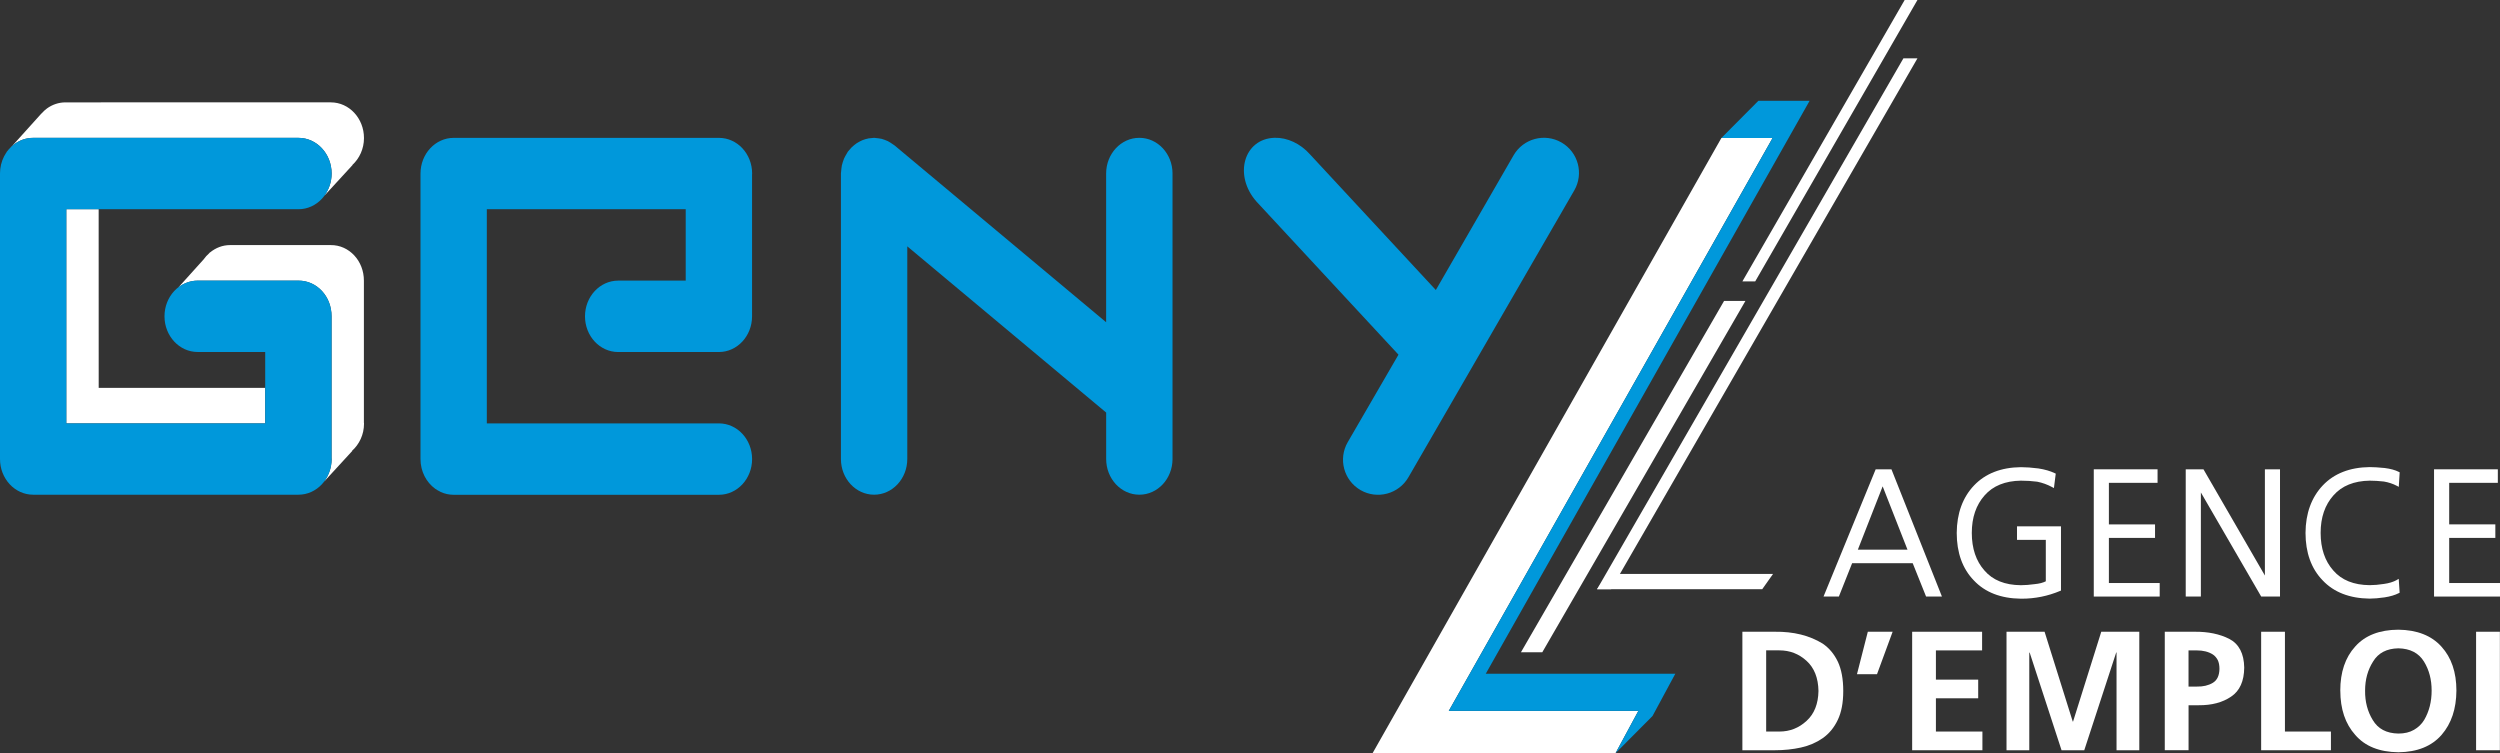 <?xml version="1.0" encoding="UTF-8"?><svg id="Calque_2" xmlns="http://www.w3.org/2000/svg" viewBox="0 0 633.76 190.94"><rect x="0" y="0" width="633.76" height="190.94" fill="#333333" stroke="none"/><defs><style>.cls-1{fill:#fff;}.cls-2{fill:#0098db;}</style></defs><g id="Calque_1-2"><polygon class="cls-1" points="482.84 0 441.7 71.34 444.95 71.34 486.08 0 482.84 0"/><polygon class="cls-1" points="16.81 107.33 67.23 107.33 67.23 98.32 25.02 98.32 25.01 53.04 16.81 53.04 16.81 107.33"/><path class="cls-1" d="m3.71,36.49c1.34-.98,2.96-1.54,4.7-1.54h67.25c4.64,0,8.41,4.05,8.41,9.05,0,2.09-.69,4-1.8,5.53h.04l7.06-7.69-.04-.02c1.79-1.66,2.94-4.09,2.94-6.82,0-5-3.76-9.05-8.41-9.05H16.61c-1.74,0-3.36.57-4.7,1.54-.5.36-.95.8-1.37,1.27h-.03s-7.86,8.72-7.86,8.72c.34-.35.67-.7,1.06-.99"/><path class="cls-1" d="m92.25,107.18v-36c.03-5.03-3.73-9.09-8.41-9.05h-25.53c-1.89,0-3.62.7-5.03,1.84h-.05s-.2.23-.2.23c-.53.46-1,.98-1.41,1.56l-6.4,7.1c1.38-1.07,3.06-1.71,4.89-1.71h25.53c4.68-.04,8.44,4.02,8.41,9.05v36c0,.06.02.12.02.19,0,2.14-.72,4.08-1.87,5.63h.03s7.06-7.69,7.06-7.69l-.06-.03c1.85-1.66,3.05-4.12,3.05-6.92,0-.07-.02-.12-.02-.19"/><path class="cls-1" d="m1.98,38.21l-.25.28.06.02c.07-.09.12-.2.19-.29"/><polygon class="cls-1" points="449.36 34.98 367.27 180.22 415.33 180.22 409.54 190.94 360.93 190.94 357.98 190.94 347.95 190.94 436.38 34.98 449.36 34.98"/><polygon class="cls-1" points="390.97 165.36 385.56 165.36 437.06 76.29 442.47 76.29 390.97 165.36"/><path class="cls-1" d="m475.49,118.97l-13.22,32.26h3.89l3.36-8.45h15.36l3.39,8.45h4.02l-12.8-32.26h-4.01Zm8.07,20.38h-12.59l6.29-16.06,6.3,16.06Z"/><path class="cls-1" d="m511.3,136.86h7.32v10.5c-.72.37-1.66.61-2.81.72-1.3.18-2.48.27-3.52.27-4.03-.03-7.13-1.28-9.22-3.72-2.13-2.39-3.21-5.6-3.21-9.53s1.1-7.1,3.26-9.53c2.12-2.41,5.21-3.66,9.18-3.72,1.4,0,2.8.09,4.13.26,1.31.26,2.59.72,3.79,1.37l.46.25.46-3.66-.23-.11c-1.14-.55-2.54-.96-4.18-1.21-1.64-.21-3.13-.32-4.43-.32-5.02.06-9.01,1.62-11.87,4.63-2.89,3.04-4.36,7.09-4.39,12.04,0,5.01,1.46,9.07,4.34,12.04,2.83,3.01,6.83,4.57,11.92,4.63.08,0,.15,0,.22,0,3.36,0,6.63-.66,9.73-1.97l.22-.09v-16.28h-11.15v3.42Z"/><polygon class="cls-1" points="534.61 136.36 546.31 136.36 546.31 132.94 534.61 132.94 534.61 122.4 546.95 122.4 546.95 118.97 530.78 118.97 530.78 151.23 547.49 151.23 547.49 147.8 534.61 147.8 534.61 136.36"/><polygon class="cls-1" points="574.16 145.9 558.69 119.15 558.59 118.97 554.09 118.97 554.09 151.23 557.93 151.23 557.93 124.84 573.12 151.05 573.23 151.23 577.99 151.23 577.99 118.97 574.16 118.97 574.16 145.9"/><path class="cls-1" d="m607.6,147.03c-.89.49-1.99.83-3.27,1-1.33.21-2.54.31-3.6.31-4.03-.03-7.13-1.28-9.23-3.72-2.13-2.39-3.21-5.6-3.21-9.53s1.1-7.1,3.26-9.52c2.12-2.41,5.21-3.66,9.18-3.72,1.12,0,2.34.08,3.6.22,1.19.2,2.29.57,3.28,1.09l.49.26.23-3.68-.21-.11c-.91-.47-2.12-.8-3.61-.99-1.49-.15-2.76-.23-3.79-.23-5.02.06-9.01,1.62-11.87,4.63-2.88,3.04-4.36,7.09-4.39,12.04,0,5.01,1.46,9.07,4.34,12.04,2.83,3.01,6.83,4.57,11.92,4.63,1.09,0,2.37-.11,3.8-.32,1.42-.22,2.63-.58,3.59-1.07l.21-.11-.23-3.51-.49.27Z"/><polygon class="cls-1" points="620.88 147.8 620.88 136.36 632.58 136.36 632.58 132.93 620.88 132.93 620.88 122.4 633.21 122.4 633.21 118.97 617.04 118.97 617.04 151.23 633.76 151.23 633.76 147.8 620.88 147.8"/><path class="cls-1" d="m441.7,160.15h8.22c4.76-.06,8.81.95,12.14,3.01,1.64,1.12,2.91,2.64,3.83,4.56.92,1.95,1.38,4.43,1.38,7.44s-.46,5.39-1.38,7.32c-.92,1.95-2.19,3.5-3.83,4.65-1.61,1.12-3.44,1.91-5.51,2.37-2.07.46-4.28.69-6.63.69h-8.22v-30.04Zm6.03,25.3h3.36c2.64,0,4.93-.9,6.89-2.71,1.95-1.78,2.95-4.3,3.01-7.58-.06-3.3-1.06-5.84-3.01-7.62-1.95-1.78-4.25-2.67-6.89-2.67h-3.36v20.57Z"/><polygon class="cls-1" points="473.5 160.15 479.79 160.15 475.83 170.91 470.75 170.91 473.5 160.15"/><polygon class="cls-1" points="484.74 160.15 502.47 160.15 502.47 164.88 490.76 164.88 490.76 172.29 501.48 172.29 501.48 177.02 490.76 177.02 490.76 185.45 502.55 185.45 502.55 190.19 484.74 190.19 484.74 160.15"/><polygon class="cls-1" points="508.66 160.15 518.31 160.15 525.45 182.92 525.53 182.92 532.68 160.15 542.32 160.15 542.32 190.19 536.55 190.19 536.55 165.4 536.47 165.4 528.37 190.19 522.61 190.19 514.52 165.4 514.43 165.49 514.43 190.19 508.66 190.19 508.66 160.15"/><path class="cls-1" d="m548.77,160.15h7.62c3.38-.03,6.3.57,8.74,1.81,2.47,1.29,3.73,3.72,3.79,7.27-.03,3.44-1.13,5.9-3.31,7.36-2.18,1.49-4.93,2.22-8.26,2.19h-2.54v11.4h-6.03v-30.04Zm6.03,13.9h2.11c1.58.03,2.93-.28,4.05-.95,1.09-.66,1.65-1.83,1.68-3.53,0-.89-.14-1.64-.43-2.24-.32-.6-.73-1.08-1.25-1.42-1.09-.69-2.44-1.03-4.05-1.03h-2.11v9.17Z"/><polygon class="cls-1" points="573.21 160.15 579.24 160.15 579.24 185.45 590.9 185.45 590.9 190.19 573.21 190.19 573.21 160.15"/><path class="cls-1" d="m593.27,175.08c0-4.68,1.26-8.41,3.79-11.19,2.5-2.81,6.14-4.23,10.93-4.26,4.76.06,8.41,1.49,10.93,4.3,2.53,2.78,3.79,6.5,3.79,11.15-.03,4.62-1.28,8.35-3.74,11.19-2.52,2.9-6.18,4.38-10.97,4.43-4.82-.06-8.46-1.52-10.93-4.39-2.52-2.81-3.79-6.55-3.79-11.23m6.28,0c-.03,2.81.62,5.29,1.94,7.44,1.32,2.24,3.48,3.39,6.5,3.44,1.55,0,2.87-.31,3.96-.95,1.09-.63,1.95-1.46,2.58-2.5,1.26-2.15,1.89-4.63,1.89-7.44s-.64-5.24-1.94-7.36c-1.35-2.18-3.51-3.3-6.5-3.36-2.96.06-5.1,1.18-6.41,3.36-1.35,2.12-2.02,4.58-2.02,7.36"/><rect class="cls-1" x="627.7" y="160.15" width="6.03" height="30.04"/><polygon class="cls-1" points="408.42 149.37 404.86 149.37 482.52 14.79 486.08 14.79 408.42 149.37"/><polygon class="cls-1" points="449.47 145.5 407.59 145.5 404.86 149.37 446.73 149.37 449.47 145.5"/><path class="cls-2" d="m288.82,34.94c-4.64,0-8.41,4.05-8.41,9.05v37.7l-53.67-44.85c-.07-.06-.15-.1-.23-.15-.25-.19-.51-.36-.77-.52-.22-.14-.44-.28-.67-.39-.25-.12-.52-.22-.78-.32-.26-.1-.52-.19-.79-.26-.25-.06-.5-.1-.75-.13-.3-.05-.6-.09-.9-.1-.09,0-.18-.03-.27-.03-.17,0-.33.04-.49.05-.29.02-.59.04-.88.09-.27.05-.53.12-.79.19-.26.08-.52.16-.77.26-.26.1-.51.23-.75.36-.24.13-.48.26-.71.41-.24.16-.46.33-.68.51-.21.17-.41.35-.61.54-.22.22-.42.46-.62.7-.11.13-.23.24-.33.38-.06.08-.09.16-.14.24-.18.27-.34.55-.49.84-.12.24-.25.47-.36.71-.12.27-.2.56-.3.85-.09.28-.18.55-.24.84-.06.27-.09.54-.12.82-.04.32-.08.64-.09.96,0,.1-.03.19-.03.29v72.38c0,5,3.76,9.05,8.41,9.05h0c4.64,0,8.41-4.05,8.41-9.05v-53.91l50.42,42.14v11.77c0,5,3.76,9.05,8.41,9.05s8.41-4.05,8.41-9.05V43.99c0-5-3.76-9.05-8.41-9.05"/><path class="cls-2" d="m182.26,107.33h-58.85v-54.29h50.42v18.1h-17.12c-4.64,0-8.41,4.05-8.41,9.05s3.76,9.05,8.41,9.05h25.53c4.64,0,8.41-4.05,8.41-9.05v-36c0-.06.02-.12.02-.19,0-5-3.76-9.05-8.41-9.05h-67.25c-4.64,0-8.41,4.05-8.41,9.05h0v72.38h0c0,3.13,1.47,5.88,3.71,7.51.37.27.77.49,1.18.69.08.04.16.1.24.14,1.01.46,2.11.71,3.27.71h67.25c4.64,0,8.41-4.05,8.41-9.05h0c0-5-3.76-9.05-8.41-9.05"/><path class="cls-2" d="m395.84,36.12c-4.25-2.45-9.68-1-12.14,3.25l-19.71,34.15-31.93-34.42c-2.4-2.7-5.74-4.26-8.93-4.17-7.84.22-10.48,9.56-4.59,16.19l35.98,38.79-12.87,22.19c-2.45,4.25-1,9.68,3.25,12.14,4.25,2.45,9.68,1,12.14-3.25l42.05-72.73c2.45-4.25,1-9.68-3.25-12.14"/><polygon class="cls-2" points="458.74 25.56 445.75 25.56 436.38 34.98 449.36 34.98 367.27 180.21 415.33 180.21 409.54 190.94 418.92 181.51 424.7 170.79 376.65 170.79 458.74 25.56"/><path class="cls-2" d="m84.05,80.18c.03-5.03-3.73-9.09-8.41-9.05h0s-25.53,0-25.53,0c-4.64,0-8.41,4.05-8.41,9.05s3.76,9.05,8.41,9.05h17.12v18.1H16.81v-54.29s58.85,0,58.85,0c4.64,0,8.41-4.05,8.41-9.05s-3.76-9.05-8.41-9.05H8.41c-1.74,0-3.36.57-4.7,1.54-2.24,1.63-3.71,4.38-3.71,7.5h0v72.38h0c0,5,3.76,9.05,8.41,9.05h67.25c4.64,0,8.41-4.05,8.41-9.05,0-.06-.02-.12-.02-.19v-36.01Z"/></g></svg>